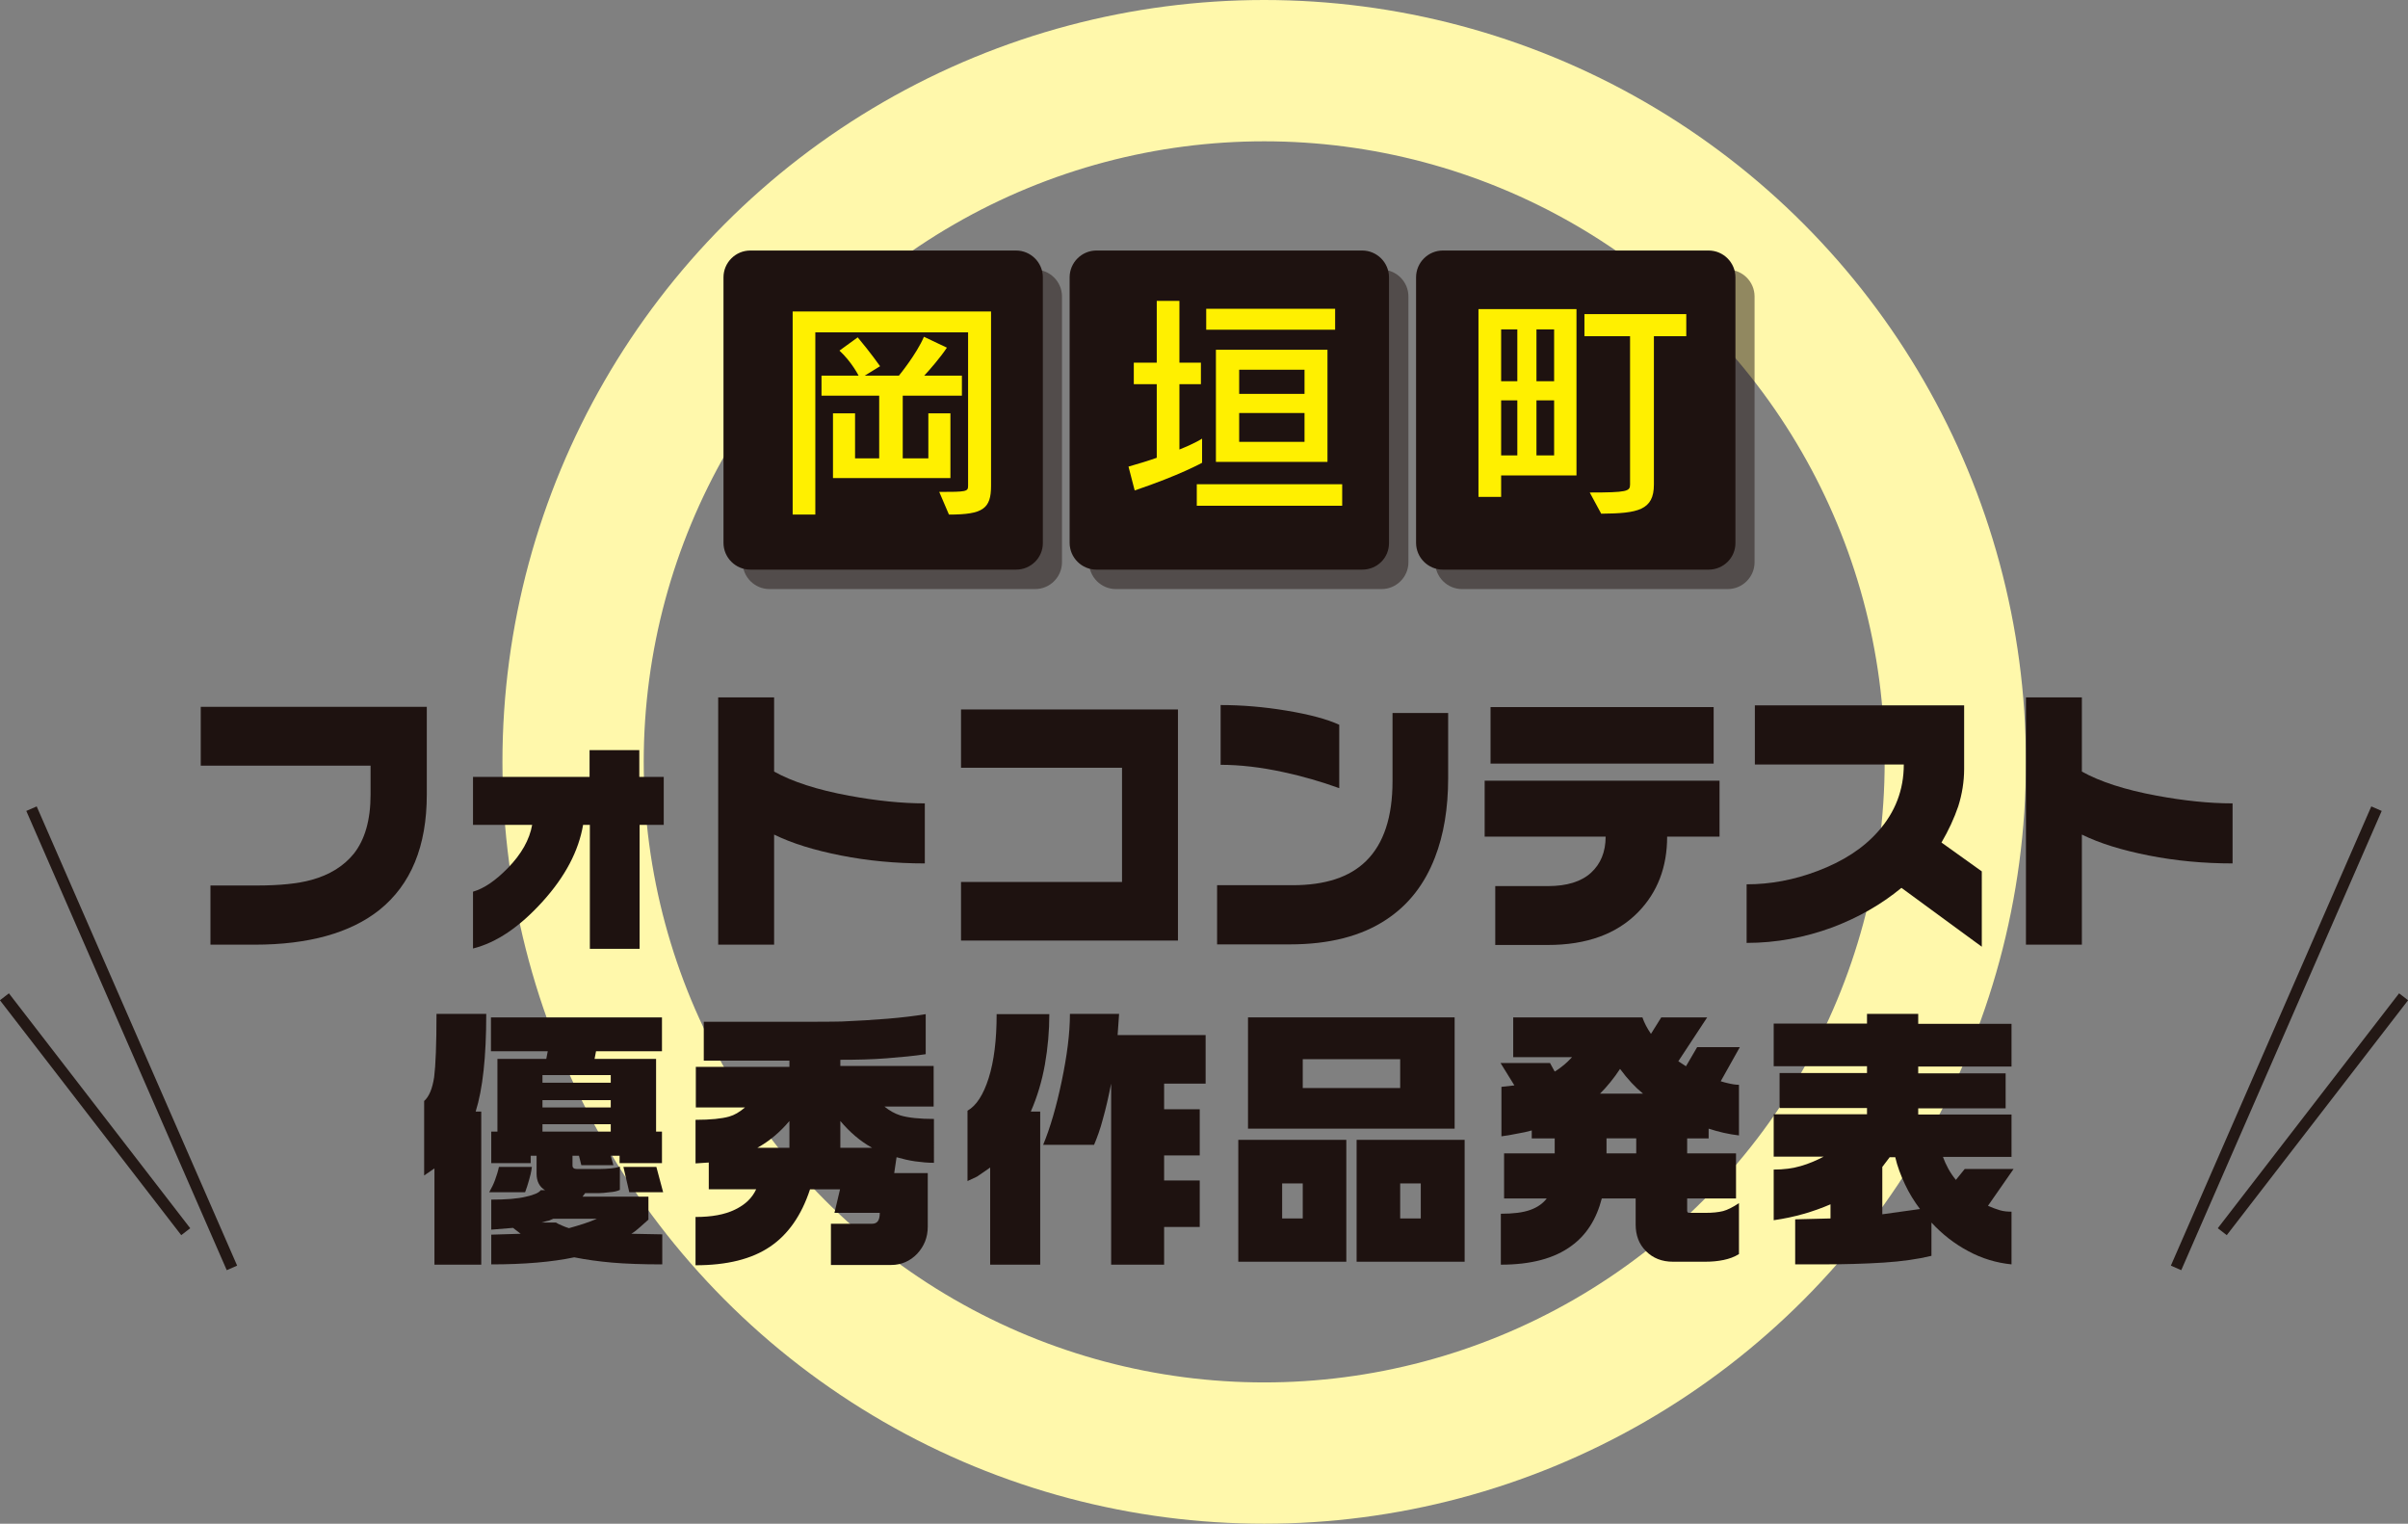 <?xml version="1.0" encoding="utf-8"?>
<!-- Generator: Adobe Illustrator 27.4.1, SVG Export Plug-In . SVG Version: 6.00 Build 0)  -->
<svg version="1.1" xmlns="http://www.w3.org/2000/svg" xmlns:xlink="http://www.w3.org/1999/xlink" x="0px" y="0px"
	 viewBox="0 0 818.1 517.6" style="enable-background:new 0 0 818.1 517.6;" xml:space="preserve">
<rect x="0" y="0" width="818.1" height="517.6" fill="#808080" stroke="none"/>
<style type="text/css">
	.st0{fill:none;stroke:#FFF8AB;stroke-width:48;stroke-miterlimit:10;}
	.st1{fill:#1E1210;}
	.st2{fill:none;stroke:#231815;stroke-width:3.853;stroke-miterlimit:10;}
	.st3{opacity:0.5;}
	.st4{fill:#231815;}
	.st5{fill:#FFF000;}
</style>
<g id="レイヤー_1">
</g>
<g id="作成れいやー">
	<circle class="st0" cx="429.5" cy="258.8" r="234.8"/>
	<g>
		<g>
			<path class="st1" d="M165.2,344.5c0,14.5-1.2,25.5-3.6,33.1h1.9v52h-15.9v-32.7l-3.5,2.4V374c1.7-1.5,2.8-4.2,3.4-8.1
				c0.5-3.9,0.8-11.1,0.8-21.5H165.2z M180.7,396.4c-0.2,1.7-0.6,3.3-1,4.6c-0.4,1.4-0.8,2.7-1.3,4h-12.2c0.8-1.4,1.5-2.8,2-4.2
				c0.5-1.4,1-2.9,1.3-4.4H180.7z M224.9,345.6v11.5h-22.4l-0.5,2.6h20.9v24.7h2v10.7h-14.4v-2.5h-3l0.9,3.2h-10.9l-0.8-3.2h-2.2
				v3.3c0,0.8,0.5,1.2,1.5,1.2h7.6c1.5,0,2.8-0.1,4-0.2c1.1-0.1,2.1-0.3,3-0.6v7.9c-0.8,0.4-2,0.7-3.6,0.8c-1.5,0.2-2.7,0.3-3.6,0.3
				h-4.6l-0.9,1.2h22.4v7.8c-1.1,1-2,1.8-2.7,2.4c-1.1,1-2.1,1.8-3.1,2.4l10.5,0.2v10.2c-6.7,0-12.4-0.2-17-0.6
				c-4.6-0.4-8.9-1-12.9-1.8c-7.6,1.6-17,2.4-28.2,2.4v-10.1l10-0.3l-2.6-2l-7.4,0.6v-10.2c5.1,0,9-0.3,11.8-1
				c2.8-0.6,4.5-1.4,5-2.2h1.5c-1.9-1.1-2.9-3-2.9-5.6v-6.1h-2v2.5h-13.4v-10.7h2.1v-24.7h16.6l0.5-2.6h-19.3v-11.5H224.9z
				 M183.9,415.3h5c0.4,0.3,1.1,0.6,2,1c0.9,0.4,1.7,0.7,2.4,0.9c3.6-1,6.8-2,9.5-3.2H188c-0.6,0.3-1.1,0.4-1.4,0.6
				C186.4,414.6,185.4,414.9,183.9,415.3z M184.3,367.8h23.2v-2.6h-23.2V367.8z M184.3,376.2h23.2v-2.5h-23.2V376.2z M184.3,384.4
				h23.2v-2.5h-23.2V384.4z M223,396.4l2.3,8.6h-11.5l-2-8.6H223z"/>
			<path class="st1" d="M314.5,344.5v13.6c-3.9,0.6-8.3,1-13.3,1.4c-5,0.4-10.2,0.5-15.7,0.5v2.1h31.7v13.8h-16.7
				c1.7,1.4,3.5,2.4,5.4,3c2.7,0.8,6.5,1.2,11.4,1.2V395c-2.1,0-4.2-0.2-6.4-0.5c-2.1-0.3-4.2-0.8-6.3-1.4l-0.8,5.4h11.4v18.2
				c0,3.6-1.2,6.6-3.6,9.2c-2.4,2.5-5.4,3.8-8.8,3.8h-20.5v-14h14c1.8,0,2.6-1.2,2.6-3.7h-15.4l1.9-8h-10.2
				c-2.9,8.9-7.5,15.4-13.6,19.5c-6.2,4.2-14.6,6.3-25.3,6.3v-16.4c5.5,0,9.9-0.8,13.4-2.5c3.5-1.7,5.8-3.9,7.2-6.9h-16.1v-9.1
				l-4.5,0.3v-14.8c5.1,0,8.9-0.4,11.4-1.1c1.8-0.5,3.5-1.5,5.4-3.1h-16.7v-13.8h31.8v-2.1h-29.1v-13.2h20.1c14.6,0,23.5,0,26.8-0.1
				C297.3,346.5,306.8,345.8,314.5,344.5z M257.3,389.9h10.9v-9.1C264.9,384.7,261.3,387.7,257.3,389.9z M285.5,389.9h10.8
				c-4-2.2-7.6-5.3-10.8-9.1V389.9z"/>
			<path class="st1" d="M356.5,344.5c0,5.7-0.5,11.4-1.5,17.1c-1,5.6-2.6,11-4.8,16h3.2v52h-17v-33c-1.9,1.3-3.4,2.4-4.5,3.1
				c-0.6,0.3-1.7,0.8-3.2,1.5v-23.9c3-1.7,5.4-5.4,7.2-11.1c1.8-5.7,2.7-12.9,2.7-21.7H356.5z M380.2,344.5l-0.5,7.1h29.9v16.5
				h-14.1v8.7h12.1v15.7h-12.1v8.5h12.1v15.8h-12.1v12.8h-18v-61.5c-0.9,4.5-1.8,8.5-2.8,12c-0.9,3.5-2,6.4-3,8.8h-17.3
				c2.4-5.8,4.5-13,6.3-21.6c1.8-8.6,2.8-16.2,2.8-22.9H380.2z"/>
			<path class="st1" d="M457.4,387.2v41.4h-36.7v-41.4H457.4z M494.2,345.6v37.8h-70.2v-37.8H494.2z M435.6,413.9h7V402h-7V413.9z
				 M442.6,369.6h33.1v-9.8h-33.1V369.6z M497.6,387.2v41.4h-36.7v-41.4H497.6z M475.7,413.9h7V402h-7V413.9z"/>
			<path class="st1" d="M558,345.6c0.6,1.8,1.6,3.7,2.9,5.6l3.5-5.6h15.6l-9.8,14.9l2.6,1.7l3.8-6.5h14.5l-6.5,11.6
				c1,0.3,1.7,0.5,2.2,0.6c1.6,0.4,2.9,0.6,4,0.6v17.2c-3.5-0.4-6.9-1.2-10.3-2.3v3.3h-7.3v5.1h16.6v15.3h-16.6v4.1
				c0,0.5,0.2,0.8,0.7,0.8h5.5c2.4,0,4.4-0.2,6-0.6c1.5-0.4,3.3-1.3,5.4-2.7V426c-1.6,1-3.3,1.6-5.2,2c-1.9,0.4-4,0.6-6.3,0.6h-10.9
				c-3.8,0-6.8-1.2-9.2-3.6c-2.4-2.4-3.5-5.4-3.5-9.1v-8.8h-11.5c-1.8,7-5.2,12.4-10.3,16.1c-5.8,4.3-13.8,6.4-24,6.4v-17.3
				c4.2,0,7.5-0.4,10-1.3c2.5-0.9,4.3-2.2,5.6-3.9H511v-15.3h17.2v-5.1h-7.8v-2.7c-1.4,0.4-3.1,0.8-5,1.1c-1.9,0.4-3.7,0.7-5.3,0.9
				v-16.8l4.4-0.5l-4.7-7.6h16.8l1.6,2.9c1.2-0.7,2.2-1.5,3.2-2.3c0.7-0.6,1.6-1.4,2.7-2.6h-20v-13.5H558z M543.6,371.5h14.6
				c-2.7-2.2-5.3-5-7.8-8.4C548.3,366.3,546,369.1,543.6,371.5z M545.8,391.8h10.1v-5.1h-10.1V391.8z"/>
			<path class="st1" d="M651.7,344.5v3.3h31.7v14.5h-31.7v2.3h29.7v11.9h-29.7v2.1h31.7v14.4h-23.3c1,2.7,2.4,5.4,4.4,7.8l3-3.7
				h16.6l-8.7,12.5c1.3,0.6,2.7,1.1,4,1.5c1.3,0.4,2.7,0.5,4,0.5v17.9c-5.1-0.5-10.1-2-14.7-4.5c-4.7-2.5-8.8-5.7-12.5-9.7v11.3
				c-4.5,1.1-10,1.9-16.3,2.3c-6.3,0.4-13.3,0.6-21,0.6h-9v-15.3l12-0.3v-4.8c-5.8,2.5-12.2,4.4-19.3,5.4v-17.2
				c3.4,0,6.5-0.4,9.2-1.2c2.8-0.8,5.3-1.9,7.8-3.2h-17v-14.4h31.7v-2.1h-29.7v-11.9h29.7v-2.3h-31.7v-14.5h31.7v-3.3H651.7z
				 M639.4,412.5l12.9-1.8c-1.9-2.5-3.7-5.4-5.1-8.4s-2.6-6.1-3.3-9.2h-1.9l-2.5,3.3V412.5z"/>
		</g>
		<g>
			<path class="st1" d="M145,269.9c0,17.6-5.4,30.6-16.1,39.2c-9.8,7.8-24,11.8-42.4,11.8h-15v-20.1h15.6c7.8,0,14-0.6,18.7-1.9
				c6.2-1.7,11-4.7,14.4-8.9c3.8-4.8,5.7-11.5,5.7-20.1v-9.8H68.2v-20H145V269.9z"/>
			<path class="st1" d="M225.6,280.2h-8.3v42.1h-16.9v-42.1h-2.3c-1.5,8.8-6,17.5-13.8,26.1s-15.6,13.9-23.6,15.9v-19.3
				c3.8-1.1,7.7-3.8,11.8-8c4.7-4.8,7.4-9.7,8.3-14.7h-20.1v-16.3h39.6v-9.1h16.9v9.1h8.3V280.2z"/>
			<path class="st1" d="M314.3,293.3c-10,0-19.5-0.9-28.6-2.7c-9.1-1.8-16.6-4.1-22.7-7.1v37.4h-19v-84h19v25.2
				c6.1,3.4,14.6,6.2,25.5,8.2c9.2,1.7,17.8,2.6,25.7,2.6V293.3z"/>
			<path class="st1" d="M400.2,319.5h-73.7v-19.9h54.7v-38.8h-54.7V241h73.7V319.5z"/>
			<path class="st1" d="M492,264.3c0,10.3-1.5,19.3-4.5,27c-3.5,9.1-9,16.1-16.4,21c-8.5,5.7-19.5,8.5-32.9,8.5h-24.7v-20.1h25.6
				c11.1,0,19.4-2.7,25-8.2c6-5.9,9-14.9,9-27.2v-23.1H492V264.3z M454.9,267.7c-6.1-2.2-12.3-4-18.8-5.4
				c-7.8-1.7-14.9-2.5-21.4-2.5v-20.3c7.1,0,14.6,0.6,22.4,1.9c7.8,1.3,13.8,2.9,17.9,4.8V267.7z"/>
			<path class="st1" d="M584.2,284.2h-17.8c0,10.4-3.3,18.9-9.8,25.6c-7.3,7.5-17.6,11.2-30.7,11.2H508v-20h17.9
				c6.4,0,11.3-1.5,14.6-4.5c3.3-3,5-7.1,5-12.3h-41.1v-19h79.8V284.2z M582.2,259.4h-75.8v-19.2h75.8V259.4z"/>
			<path class="st1" d="M673.3,321.6l-27.3-20c-6.9,5.7-14.7,10.1-23.4,13.4c-9.5,3.5-19.2,5.3-29.2,5.3v-19.9
				c8.1,0,16.1-1.5,24-4.5c8.8-3.3,15.7-7.8,20.7-13.5c5.8-6.5,8.7-14.1,8.7-22.7h-50.6v-20.1h71.1v21.6c0,4.3-0.7,8.6-2,12.7
				c-1.4,4.1-3.3,8.2-5.7,12.3l13.7,9.8V321.6z"/>
			<path class="st1" d="M758.6,293.3c-10,0-19.5-0.9-28.6-2.7c-9.1-1.8-16.6-4.1-22.7-7.1v37.4h-19v-84h19v25.2
				c6.1,3.4,14.6,6.2,25.5,8.2c9.2,1.7,17.8,2.6,25.7,2.6V293.3z"/>
		</g>
		<g>
			<g>
				<line class="st2" x1="10.7" y1="274.7" x2="78.8" y2="430.7"/>
				<line class="st2" x1="1.5" y1="338.6" x2="63.1" y2="418.4"/>
			</g>
		</g>
		<g>
			<g>
				<line class="st2" x1="807.4" y1="274.7" x2="739.3" y2="430.7"/>
				<line class="st2" x1="816.6" y1="338.6" x2="755" y2="418.4"/>
			</g>
		</g>
	</g>
	<g>
		<g>
			<g class="st3">
				<path class="st4" d="M351.7,200.1h-90.3c-5,0-9.1-4.1-9.1-9.1v-90.3c0-5,4.1-9.1,9.1-9.1h90.3c5,0,9.1,4.1,9.1,9.1V191
					C360.8,196,356.7,200.1,351.7,200.1z"/>
				<path class="st4" d="M469.4,200.1h-90.3c-5,0-9.1-4.1-9.1-9.1v-90.3c0-5,4.1-9.1,9.1-9.1h90.3c5,0,9.1,4.1,9.1,9.1V191
					C478.5,196,474.4,200.1,469.4,200.1z"/>
				<path class="st4" d="M587,200.1h-90.3c-5,0-9.1-4.1-9.1-9.1v-90.3c0-5,4.1-9.1,9.1-9.1H587c5,0,9.1,4.1,9.1,9.1V191
					C596.1,196,592,200.1,587,200.1z"/>
			</g>
			<g>
				<g>
					<path class="st1" d="M345.2,193.5h-90.3c-5,0-9.1-4.1-9.1-9.1V94.2c0-5,4.1-9.1,9.1-9.1h90.3c5,0,9.1,4.1,9.1,9.1v90.3
						C354.3,189.5,350.2,193.5,345.2,193.5z"/>
					<path class="st1" d="M462.8,193.5h-90.3c-5,0-9.1-4.1-9.1-9.1V94.2c0-5,4.1-9.1,9.1-9.1h90.3c5,0,9.1,4.1,9.1,9.1v90.3
						C471.9,189.5,467.9,193.5,462.8,193.5z"/>
					<path class="st1" d="M580.5,193.5h-90.3c-5,0-9.1-4.1-9.1-9.1V94.2c0-5,4.1-9.1,9.1-9.1h90.3c5,0,9.1,4.1,9.1,9.1v90.3
						C589.6,189.5,585.5,193.5,580.5,193.5z"/>
				</g>
			</g>
		</g>
		<g>
			<path class="st5" d="M319.1,167.1c9.3,0,9.8-0.1,9.8-2.1v-52.1h-51.9v61.9h-7.7v-69h67.4V165c0,7.8-2.7,9.8-14.3,9.8L319.1,167.1
				z M283,162.4v-22h7.5v15.3h8.2v-21.3h-19.6v-6.8h12.6c0,0-2.3-4.6-6.5-8.5l6.2-4.5c4.3,5.1,7.6,9.8,7.6,9.8l-5.2,3.2h11.6
				c0,0,6-7.3,8.5-13.2l7.8,3.7c-2.1,3.2-5.9,7.6-7.7,9.5h12.8v6.8h-20.1v21.3h8.7v-15.3h7.5v22H283z"/>
			<path class="st5" d="M408.4,157.2c0,0-7.5,4.2-22.9,9.4l-2.1-8.1c3.5-1,6.8-2,9.6-3v-25h-7.8v-7.3h7.8v-21h7.7v21h7.3v7.3h-7.3
				v22.2c5.7-2.3,7.7-3.7,7.7-3.7V157.2z M406.6,171.8v-7.3H456v7.3H406.6z M409.8,112v-7.1h43.8v7.1H409.8z M413.1,156.9v-38.1H451
				v38.1H413.1z M443.2,125.6h-22.2v8.2h22.2V125.6z M443.2,140.3h-22.2v9.8h22.2V140.3z"/>
			<path class="st5" d="M510,161.5v7.3h-7.7v-63.8h33.3v56.5H510z M515.5,111.9H510v17.6h5.5V111.9z M515.5,136H510v18.7h5.5V136z
				 M528,111.9h-6v17.6h6V111.9z M528,136h-6v18.7h6V136z M540.1,167.3c12.7,0,13.7-0.4,13.7-2.7v-50.4h-15.5v-7.5h34.6v7.5h-11
				v50.4c0,8.7-5.4,9.8-17.9,9.9L540.1,167.3z"/>
		</g>
	</g>
</g>
</svg>
